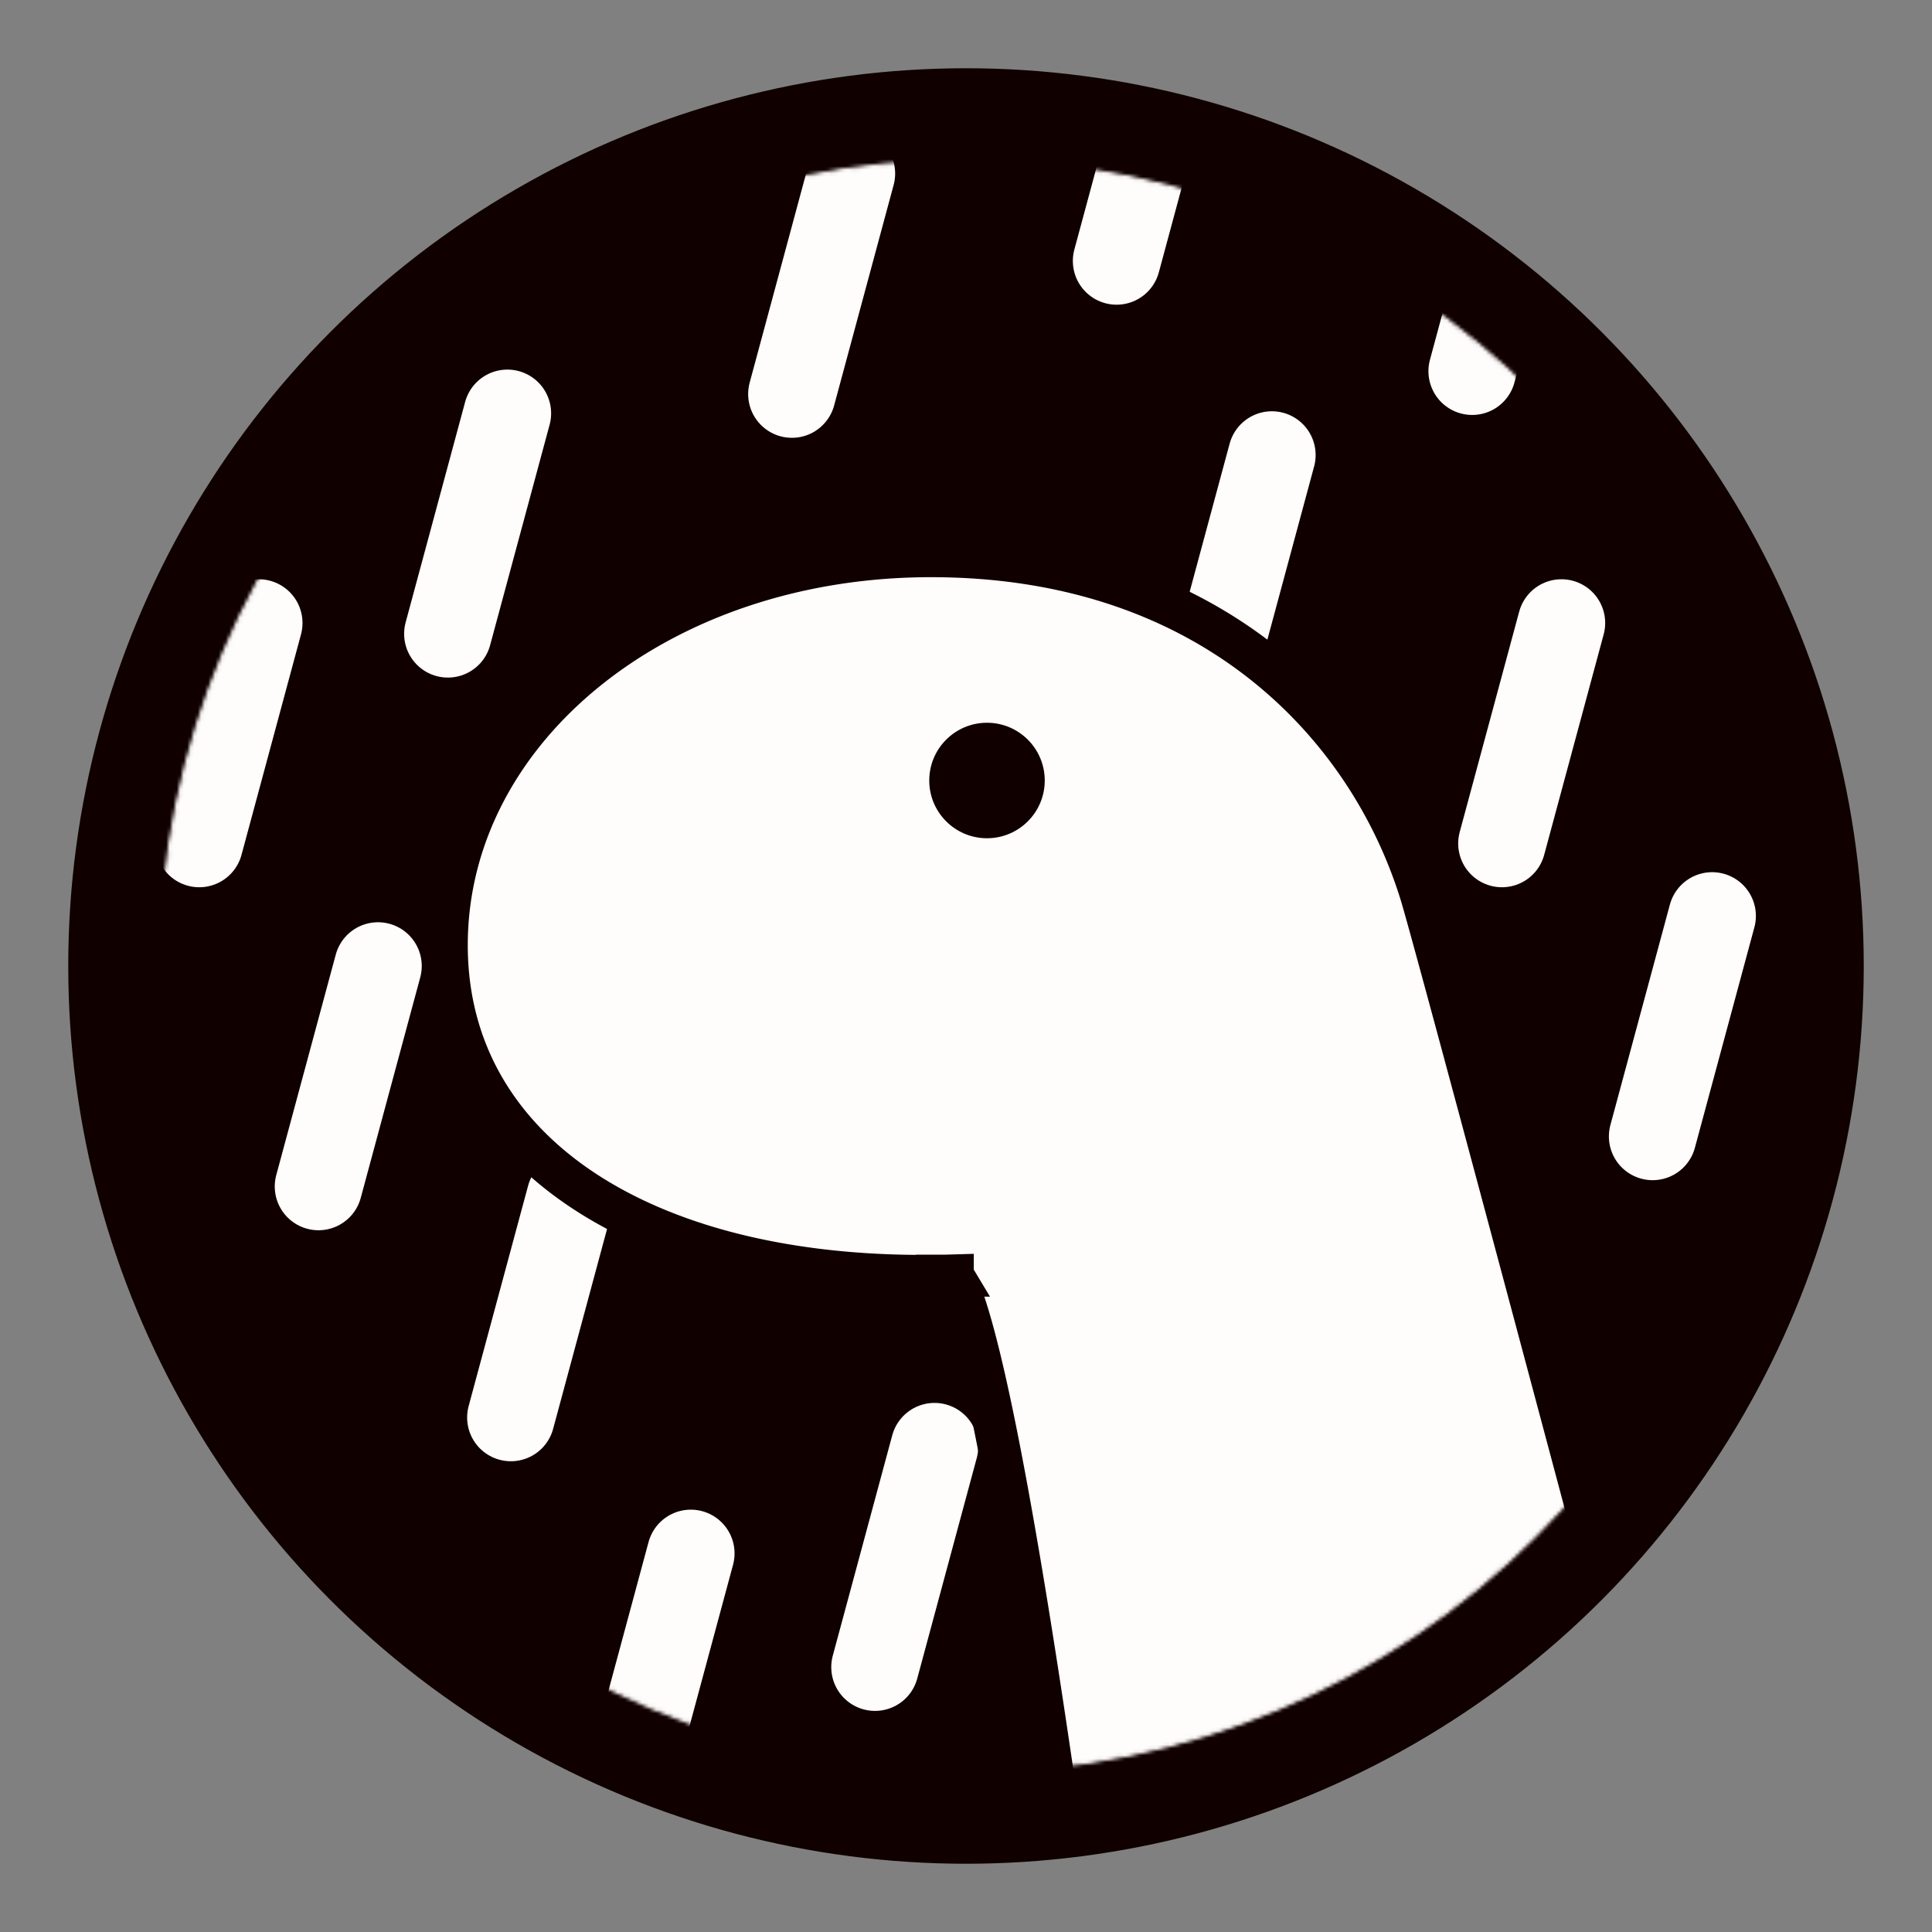 <svg viewBox="0 0 552 552" xmlns="http://www.w3.org/2000/svg" fill="#100000" stroke="#100000">
    <rect x="0" y="0" width="552" height="552" fill="#808080" stroke="none"/>
    <g id="SVGRepo_bgCarrier" stroke-width="0"></g>
    <g id="SVGRepo_tracerCarrier" stroke-linecap="round" stroke-linejoin="round"></g>
    <g id="SVGRepo_iconCarrier">
        <mask id="a">
            <circle cx="276" cy="276" r="230" fill="#fffcfc"></circle>
        </mask>
        <circle cx="276" cy="276" r="256"></circle>
        <path stroke="#fffcfc" stroke-linecap="round" stroke-width="25"
            d="m91 339 17-63m19.964-94.905 17-63M56.93 241l17-63m72.034 227 17-63m17.408 164.829 17-63m52.628 32.5 17-63m-40.743-300.742 17-63m103.138 143.417 17-63m108.787 194.689 17-63M429.124 241l17-63M319.027 74.558l17-63m84.597 94.5 17-63"
            mask="url(#a)"></path>
        <path fill="#fffcfc" stroke="#100000" stroke-width="12"
            d="M272.225 364.418c-86.65 2.61-144.576-34.5-144.576-94.363 0-61.494 60.33-111.145 138.351-111.145 37.683 0 69.532 10.65 94.392 30.092 21.882 17.113 37.521 40.526 45.519 66.312 2.574 8.301 22.863 83.767 61.112 227.295l1.295 4.86-159.793 74.443-1.101-8.063c-8.85-64.778-16.546-113.338-23.076-145.634-3.237-16.004-6.178-27.96-8.79-35.794-1.227-3.682-2.355-6.361-3.303-7.952a12.56 12.56 0 0 0-.03-.05z"
            mask="url(#a)"></path>
        <circle cx="282" cy="223" r="16" mask="url(#a)"></circle>
    </g>
</svg>
